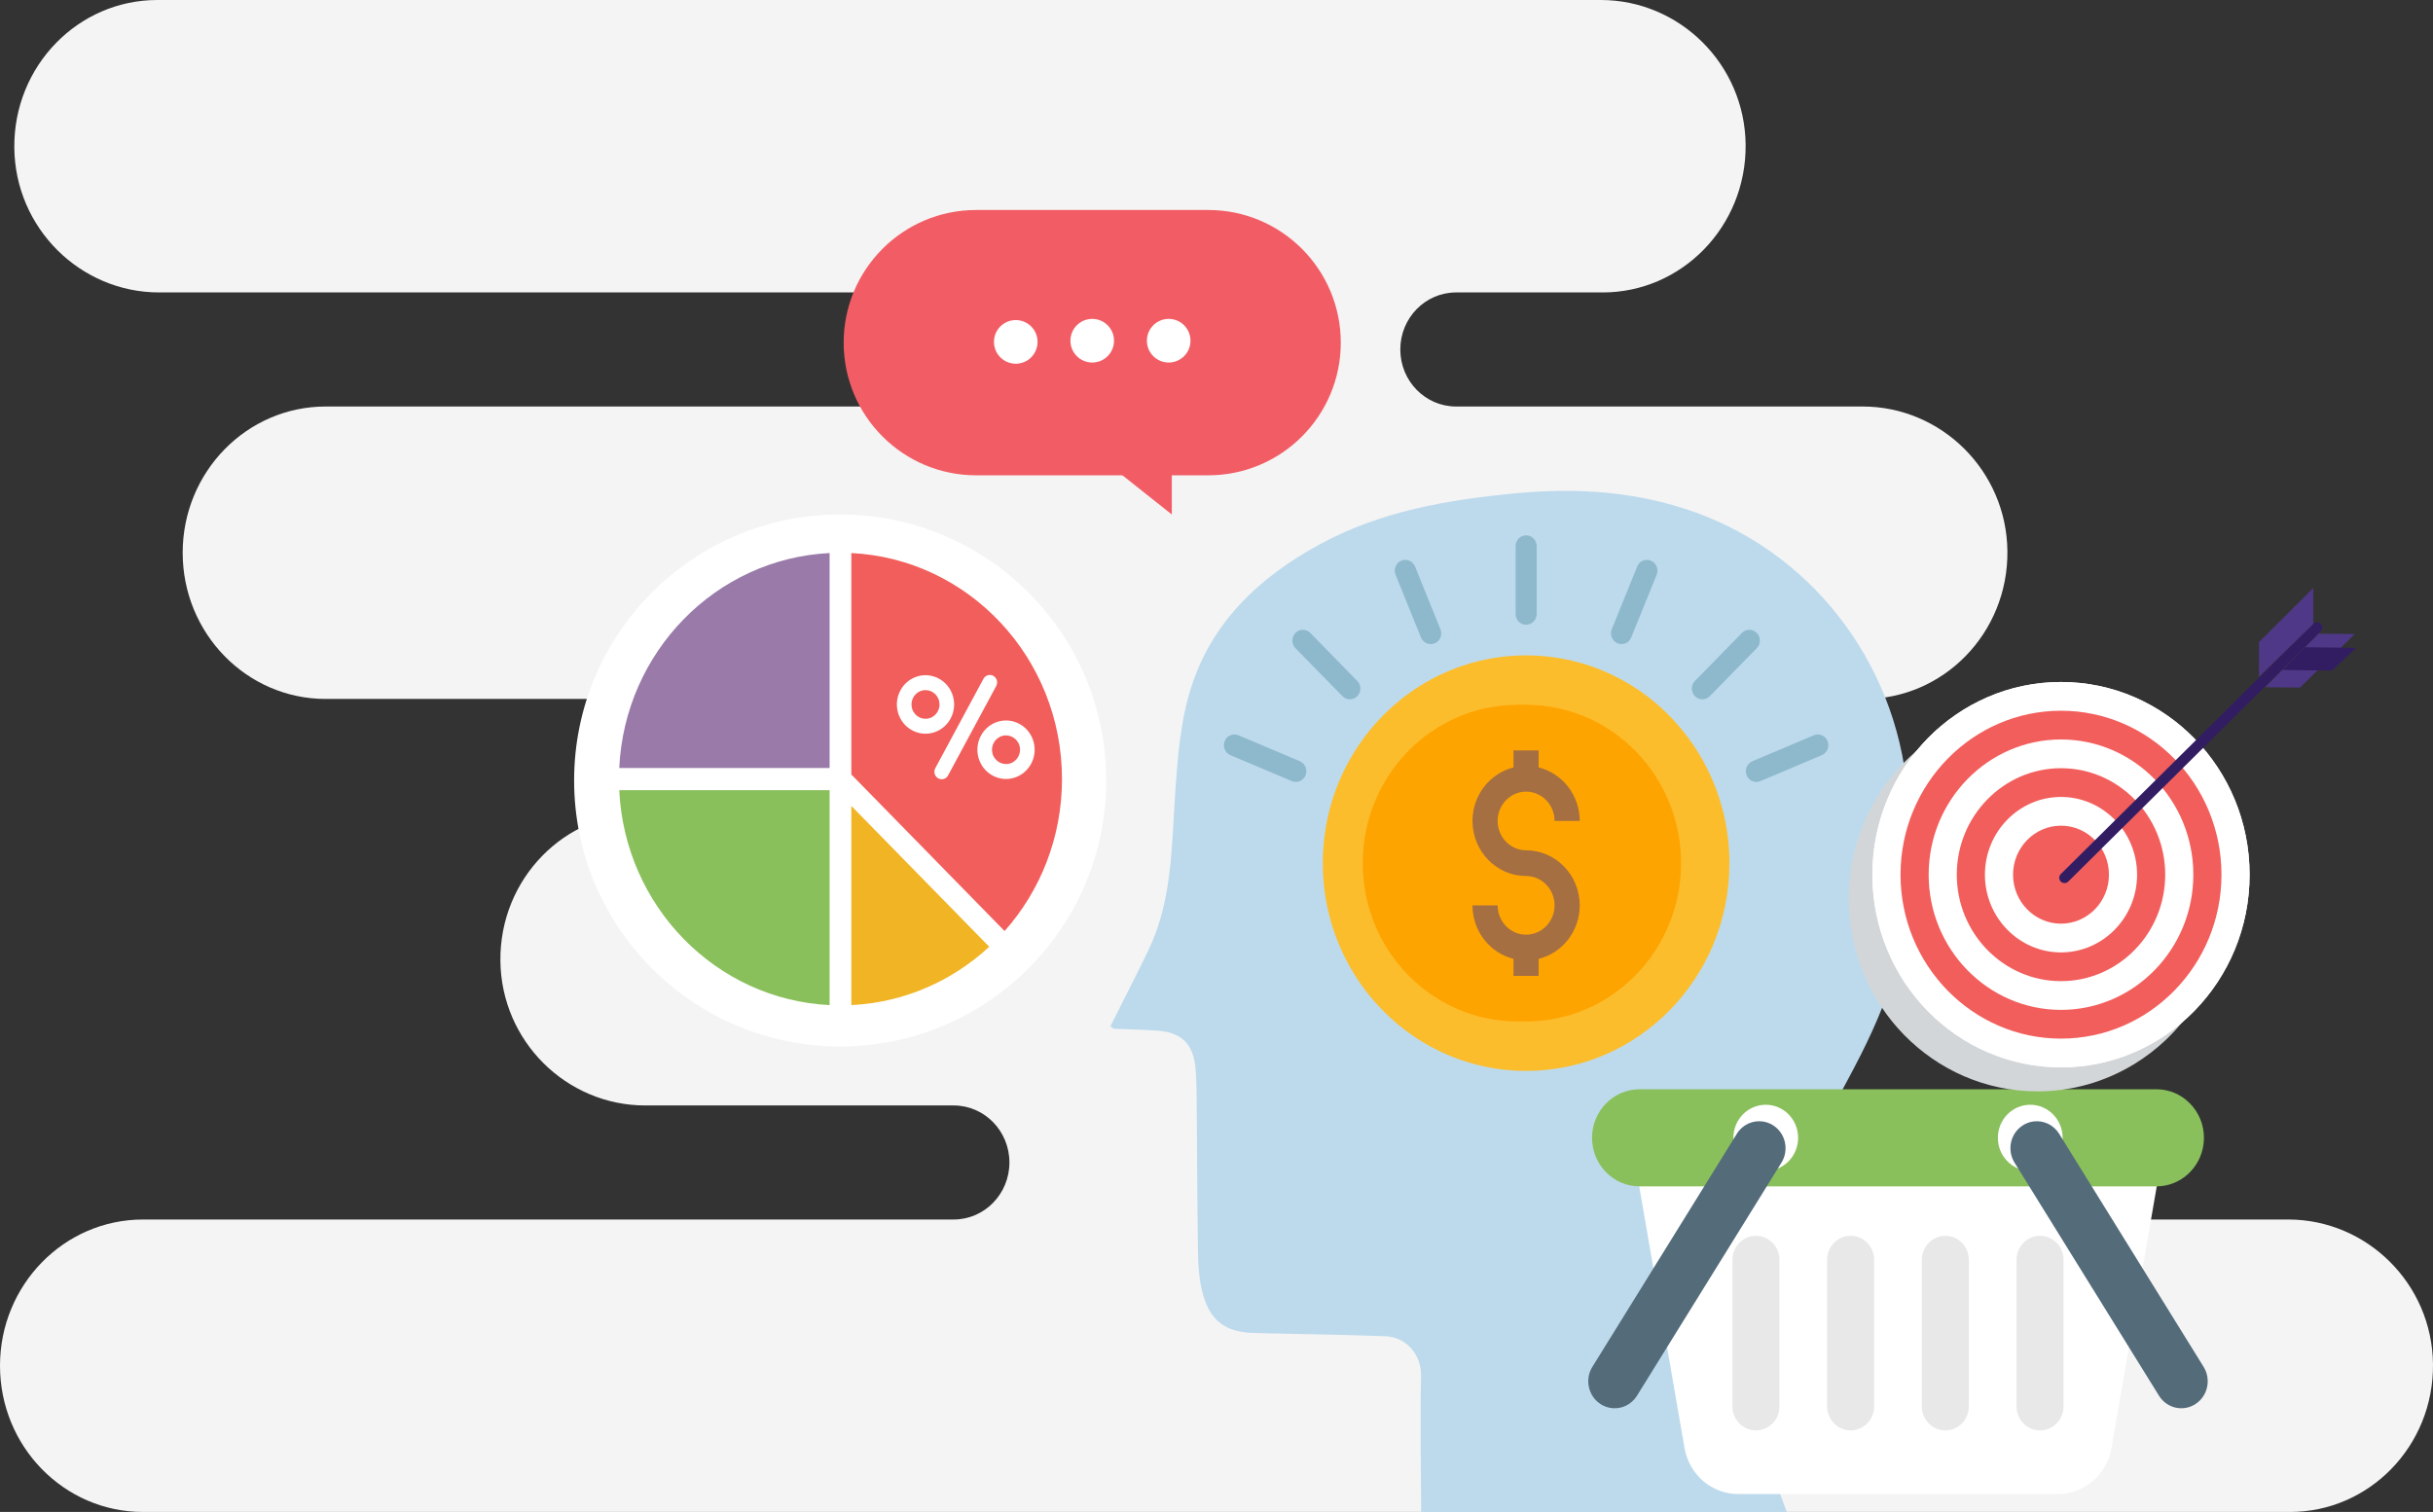 <?xml version="1.0" standalone="no"?>
<!-- Generator: Adobe Fireworks 10, Export SVG Extension by Aaron Beall (http://fireworks.abeall.com) . Version: 0.6.1  -->
<!DOCTYPE svg PUBLIC "-//W3C//DTD SVG 1.1//EN" "http://www.w3.org/Graphics/SVG/1.1/DTD/svg11.dtd">
<svg id="Untitled-%u9801%u9762%201" viewBox="0 0 695 432" style="background-color:#ffffff00" version="1.1"
	xmlns="http://www.w3.org/2000/svg" xmlns:xlink="http://www.w3.org/1999/xlink" xml:space="preserve"
	x="0px" y="0px" width="695px" height="432px"
>
	<rect x="0" y="0" width="695" height="432" fill="#333333" stroke="none"/>
	<path d="M 4.09 42.257 C 3.96 30.532 8.556 19.906 16.05 12.237 C 23.444 4.675 33.657 0 44.935 0 L 457.278 0 C 479.742 0 498.394 18.326 498.648 41.295 C 498.774 53.021 494.182 63.653 486.684 71.321 C 479.289 78.883 469.077 83.558 457.798 83.558 L 415.937 83.558 C 407.139 83.558 400.005 90.854 400.005 99.853 C 400.005 104.352 401.788 108.426 404.669 111.377 C 407.555 114.323 411.538 116.147 415.937 116.147 L 532.062 116.147 C 554.526 116.147 573.177 134.474 573.427 157.442 C 573.557 169.168 568.965 179.8 561.467 187.468 C 554.073 195.031 543.861 199.705 532.582 199.705 L 405.025 199.705 C 396.226 199.705 389.093 207.001 389.093 216 C 389.093 220.499 390.876 224.573 393.757 227.524 C 396.643 230.471 400.625 232.295 405.025 232.295 L 489.962 232.295 C 512.425 232.295 531.077 250.621 531.332 273.59 C 531.457 285.316 526.866 295.947 519.367 303.616 C 511.973 311.178 501.761 315.853 490.482 315.853 L 418.131 315.853 C 409.333 315.853 402.199 323.149 402.199 332.147 C 402.199 336.646 403.983 340.72 406.863 343.672 C 409.749 346.618 413.732 348.442 418.131 348.442 L 653.632 348.442 C 676.096 348.442 694.748 366.768 694.997 389.737 C 695.127 401.463 690.536 412.094 683.038 419.763 C 675.644 427.325 665.431 432 654.153 432 L 40.85 432 C 18.294 432 0 413.296 0 390.221 C 0 378.686 4.576 368.241 11.965 360.679 C 19.359 353.116 29.572 348.442 40.85 348.442 L 272.414 348.442 C 281.213 348.442 288.347 341.146 288.347 332.147 C 288.347 327.648 286.563 323.575 283.683 320.623 C 280.796 317.677 276.814 315.853 272.414 315.853 L 184.311 315.853 C 161.842 315.853 143.19 297.527 142.941 274.552 C 142.811 262.826 147.407 252.2 154.9 244.532 C 162.294 236.97 172.507 232.295 183.786 232.295 L 171.245 232.295 C 180.044 232.295 187.178 224.999 187.178 216 C 187.178 211.501 185.394 207.428 182.513 204.476 C 179.628 201.529 175.644 199.705 171.245 199.705 L 93.034 199.705 C 70.477 199.705 52.184 181.001 52.184 157.927 C 52.184 146.391 56.759 135.946 64.149 128.384 C 71.543 120.822 81.755 116.147 93.034 116.147 L 270.22 116.147 C 279.018 116.147 286.152 108.851 286.152 99.853 C 286.152 95.354 284.369 91.28 281.489 88.328 C 278.603 85.382 274.619 83.558 270.22 83.558 L 45.46 83.558 C 22.992 83.558 4.339 65.232 4.09 42.257 Z" fill="#f4f4f4"/>
	<path id="%u6A62%u5713%u5F62" d="M 164 223 C 164 181.026 198.026 147 240 147 C 281.974 147 316 181.026 316 223 C 316 264.974 281.974 299 240 299 C 198.026 299 164 264.974 164 223 Z" fill="#ffffff"/>
	<g>
		<g>
			<path d="M 341.54 305.668 C 341.752 308.51 341.819 311.363 341.841 314.215 C 341.964 328.754 341.987 343.294 342.21 357.833 C 342.266 361.519 342.512 365.296 343.371 368.845 C 345.426 377.289 349.86 380.668 358.358 380.873 C 366.444 381.078 374.54 381.216 382.625 381.399 C 386.947 381.501 391.269 381.672 395.591 381.787 C 401.498 381.935 406.066 386.853 405.931 393.198 C 405.656 406.124 405.908 419.062 405.961 432 L 510.443 432 C 500.799 407.99 500.772 382.825 506.629 357.08 C 510.593 339.675 519.304 324.35 527.657 308.83 C 532.66 299.529 537.462 289.84 540.489 279.74 C 545.391 263.421 545.927 246.383 545.056 229.345 C 543.158 191.708 519.07 158.921 484.349 146.414 C 467.532 140.354 450.333 139.281 432.778 140.959 C 413.503 142.808 394.552 146.026 377.209 155.407 C 359.631 164.924 345.515 178.093 339.72 198.156 C 337.162 207.034 336.392 216.586 335.744 225.899 C 334.661 241.385 334.984 257.053 328.061 271.455 C 324.566 278.737 320.858 285.903 317.161 293.264 C 317.853 293.685 318.088 293.937 318.322 293.948 C 322.365 294.131 326.397 294.211 330.429 294.462 C 337.587 294.918 341.026 298.388 341.54 305.668 Z" fill="#bddaec"/>
			<g>
				<path d="M 377.857 246.628 C 377.857 239.8 378.988 233.242 381.059 227.134 C 388.954 203.916 410.543 187.257 435.941 187.257 C 438.536 187.257 441.103 187.426 443.615 187.779 C 446.211 188.118 448.751 188.654 451.221 189.345 L 451.236 189.345 C 453.457 189.952 455.639 190.713 457.75 191.587 C 461.201 193.013 464.486 194.775 467.565 196.82 C 471.168 199.205 474.494 201.998 477.475 205.129 C 479.836 207.597 482.003 210.292 483.922 213.169 C 487.524 218.543 490.271 224.553 491.983 230.999 C 493.322 235.978 494.026 241.211 494.026 246.628 C 494.026 279.409 468.021 305.985 435.941 305.985 C 430.654 305.985 425.52 305.265 420.647 303.897 C 414.339 302.148 408.459 299.341 403.2 295.659 C 400.397 293.698 397.761 291.483 395.345 289.057 C 392.281 286.011 389.548 282.612 387.215 278.93 C 385.2 275.784 383.488 272.426 382.094 268.901 C 381.224 266.742 380.493 264.514 379.899 262.242 C 378.56 257.263 377.857 252.03 377.857 246.628 Z" fill="#fcbd2c"/>
				<path d="M 391.672 246.621 C 391.672 221.636 411.492 201.383 435.941 201.383 C 460.39 201.383 480.21 221.636 480.21 246.621 C 480.21 271.605 460.39 291.86 435.941 291.86 C 411.492 291.86 391.672 271.605 391.672 246.621 Z" fill="#fea401"/>
				<path d="M 389.264 246.621 C 389.264 221.636 409.084 201.383 433.534 201.383 C 457.983 201.383 477.803 221.636 477.803 246.621 C 477.803 271.605 457.983 291.86 433.534 291.86 C 409.084 291.86 389.264 271.605 389.264 246.621 Z" fill="#fea401"/>
				<path d="M 420.622 234.557 C 420.622 227.156 425.636 220.95 432.338 219.279 L 432.338 214.413 L 439.526 214.413 L 439.526 219.279 C 446.246 220.932 451.26 227.156 451.26 234.557 L 444.072 234.557 C 444.072 229.929 440.425 226.183 435.932 226.183 C 431.458 226.183 427.81 229.929 427.81 234.557 C 427.81 239.184 431.458 242.948 435.932 242.948 C 444.377 242.948 451.26 250 451.26 258.685 C 451.26 266.086 446.246 272.311 439.526 273.964 L 439.526 278.83 L 432.338 278.83 L 432.338 273.964 C 425.636 272.293 420.622 266.086 420.622 258.685 L 427.81 258.685 C 427.81 263.294 431.458 267.059 435.932 267.059 C 440.425 267.059 444.072 263.294 444.072 258.685 C 444.072 254.058 440.425 250.294 435.932 250.294 C 427.505 250.294 420.622 243.242 420.622 234.557 Z" fill="#a56f41"/>
				<g>
					<path d="M 501.839 185.197 L 488.421 198.909 C 487.839 199.502 487.099 199.808 486.29 199.808 C 485.48 199.808 484.723 199.502 484.16 198.909 C 482.979 197.721 482.979 195.76 484.16 194.572 L 497.577 180.843 C 498.158 180.267 498.915 179.943 499.708 179.943 C 500.517 179.943 501.275 180.267 501.839 180.843 C 502.419 181.418 502.718 182.192 502.718 183.02 C 502.718 183.848 502.419 184.621 501.839 185.197 Z" fill="#8eb9cd"/>
					<path d="M 372.944 221.528 C 372.468 222.679 371.377 223.417 370.162 223.417 C 369.757 223.417 369.387 223.344 369.017 223.182 L 351.461 215.769 C 349.93 215.103 349.207 213.304 349.841 211.739 C 350.299 210.586 351.391 209.849 352.624 209.849 C 353.011 209.849 353.398 209.921 353.768 210.083 L 371.306 217.496 C 372.838 218.144 373.578 219.943 372.944 221.528 Z" fill="#8eb9cd"/>
					<path d="M 411.471 179.781 C 411.788 180.555 411.788 181.382 411.471 182.139 C 411.172 182.912 410.591 183.488 409.852 183.811 C 409.482 183.974 409.094 184.045 408.689 184.045 C 407.474 184.045 406.383 183.29 405.907 182.139 L 398.652 164.216 C 398.019 162.651 398.74 160.852 400.272 160.204 C 400.642 160.042 401.03 159.969 401.418 159.969 C 402.649 159.969 403.741 160.708 404.216 161.859 L 411.471 179.781 Z" fill="#8eb9cd"/>
					<path d="M 438.958 156.029 L 438.958 175.426 C 438.958 177.118 437.603 178.503 435.947 178.503 C 434.274 178.503 432.936 177.118 432.936 175.426 L 432.936 156.029 C 432.936 154.337 434.274 152.952 435.947 152.952 C 437.603 152.952 438.958 154.337 438.958 156.029 Z" fill="#8eb9cd"/>
					<path d="M 387.718 194.572 C 388.299 195.148 388.598 195.922 388.598 196.731 C 388.598 197.559 388.299 198.333 387.718 198.909 C 387.154 199.502 386.397 199.808 385.587 199.808 C 384.794 199.808 384.037 199.502 383.474 198.909 L 370.038 185.197 C 368.876 183.991 368.876 182.048 370.038 180.843 C 370.602 180.267 371.359 179.943 372.169 179.943 C 372.979 179.943 373.736 180.267 374.3 180.843 L 387.718 194.572 Z" fill="#8eb9cd"/>
					<path d="M 473.242 164.216 L 465.969 182.139 C 465.494 183.308 464.402 184.045 463.187 184.045 C 462.8 184.045 462.413 183.974 462.043 183.811 C 460.511 183.164 459.772 181.365 460.405 179.799 L 467.677 161.859 C 468.136 160.708 469.227 159.969 470.459 159.969 C 470.847 159.969 471.235 160.042 471.604 160.204 C 473.136 160.852 473.876 162.651 473.242 164.216 Z" fill="#8eb9cd"/>
					<path d="M 520.415 215.769 L 502.877 223.182 C 502.508 223.344 502.12 223.417 501.715 223.417 C 500.5 223.417 499.409 222.679 498.933 221.528 C 498.317 219.961 499.039 218.144 500.571 217.496 L 518.109 210.083 C 518.479 209.921 518.866 209.849 519.253 209.849 C 520.486 209.849 521.577 210.586 522.053 211.739 C 522.686 213.304 521.947 215.103 520.415 215.769 Z" fill="#8eb9cd"/>
				</g>
			</g>
		</g>
		<g>
			<g>
				<g>
					<g>
						<path d="M 616.615 335.929 L 603.126 413.888 C 601.746 421.425 595.314 426.882 587.821 426.882 L 496.524 426.882 C 489.03 426.882 482.598 421.425 481.228 413.888 L 481.189 413.676 L 467.729 335.929 L 616.615 335.929 Z" fill="#ffffff"/>
						<path d="M 508.309 359.965 L 508.309 401.832 C 508.309 405.625 505.303 408.697 501.591 408.697 C 497.887 408.697 494.881 405.625 494.881 401.832 L 494.881 359.965 C 494.881 356.172 497.887 353.1 501.591 353.1 C 503.443 353.1 505.129 353.872 506.341 355.111 C 507.562 356.35 508.309 358.065 508.309 359.965 Z" fill="#e8e8e8"/>
						<path d="M 535.361 359.965 L 535.361 401.832 C 535.361 405.625 532.354 408.697 528.643 408.697 C 524.938 408.697 521.932 405.625 521.932 401.832 L 521.932 359.965 C 521.932 356.172 524.938 353.1 528.643 353.1 C 530.494 353.1 532.18 353.872 533.393 355.111 C 534.613 356.35 535.361 358.065 535.361 359.965 Z" fill="#e8e8e8"/>
						<path d="M 562.412 359.965 L 562.412 401.832 C 562.412 405.625 559.406 408.697 555.694 408.697 C 551.99 408.697 548.983 405.625 548.983 401.832 L 548.983 359.965 C 548.983 356.172 551.99 353.1 555.694 353.1 C 557.546 353.1 559.232 353.872 560.444 355.111 C 561.664 356.35 562.412 358.065 562.412 359.965 Z" fill="#e8e8e8"/>
						<path d="M 589.463 359.965 L 589.463 401.832 C 589.463 405.625 586.457 408.697 582.745 408.697 C 579.041 408.697 576.035 405.625 576.035 401.832 L 576.035 359.965 C 576.035 356.172 579.041 353.1 582.745 353.1 C 584.597 353.1 586.283 353.872 587.495 355.111 C 588.716 356.35 589.463 358.065 589.463 359.965 Z" fill="#e8e8e8"/>
						<path d="M 629.567 325.097 C 629.567 325.706 629.528 326.304 629.449 326.892 C 628.595 333.698 622.888 338.972 615.999 338.972 L 468.344 338.972 C 464.712 338.972 461.308 337.522 458.747 334.905 C 456.196 332.299 454.777 328.819 454.777 325.097 C 454.777 317.449 460.861 311.231 468.344 311.231 L 615.999 311.231 C 619.622 311.231 623.027 312.672 625.588 315.299 C 628.148 317.905 629.567 321.385 629.567 325.097 Z" fill="#8ac05c"/>
						<path d="M 495.149 325.102 C 495.149 319.884 499.288 315.653 504.395 315.653 C 509.502 315.653 513.643 319.884 513.643 325.102 C 513.643 330.321 509.502 334.551 504.395 334.551 C 499.288 334.551 495.149 330.321 495.149 325.102 Z" fill="#ffffff"/>
						<path d="M 589.196 325.102 C 589.196 319.884 585.056 315.653 579.949 315.653 C 574.842 315.653 570.702 319.884 570.702 325.102 C 570.702 330.321 574.842 334.551 579.949 334.551 C 585.056 334.551 589.196 330.321 589.196 325.102 Z" fill="#ffffff"/>
						<path d="M 580.862 320.423 C 579.805 320.562 578.76 320.934 577.799 321.557 C 574.28 323.834 573.234 328.596 575.462 332.193 L 616.729 398.787 C 618.959 402.382 623.615 403.455 627.138 401.175 C 630.658 398.897 631.704 394.135 629.475 390.539 L 588.208 323.945 C 586.587 321.33 583.681 320.051 580.862 320.423 Z" fill="#546b7a"/>
						<path d="M 503.482 320.423 C 504.539 320.562 505.584 320.934 506.546 321.557 C 510.065 323.834 511.111 328.596 508.883 332.193 L 467.615 398.787 C 465.385 402.382 460.729 403.455 457.206 401.175 C 453.687 398.897 452.64 394.135 454.868 390.539 L 496.136 323.945 C 497.757 321.33 500.663 320.051 503.482 320.423 Z" fill="#546b7a"/>
					</g>
				</g>
			</g>
		</g>
	</g>
	<g>
		<g>
			<path d="M 282.577 270.508 C 272.065 280.258 258.314 286.435 243.19 287.18 L 243.19 230.269 L 282.577 270.508 Z" fill="#f0b424"/>
			<path d="M 303.361 222.6 C 303.361 239.312 297.153 254.552 286.968 266.021 L 243.19 221.284 L 243.19 158.019 C 276.696 159.669 303.361 187.949 303.361 222.6 Z" fill="#f25e5b"/>
			<path d="M 236.982 158.019 L 236.982 219.429 L 176.889 219.429 C 178.456 186.24 204.505 159.62 236.982 158.019 Z" fill="#997aa8"/>
			<path d="M 236.982 225.772 L 236.982 287.18 C 204.505 285.58 178.456 258.961 176.889 225.772 L 236.982 225.772 Z" fill="#8ac05c"/>
		</g>
		<g>
			<g>
				<path d="M 269.579 222.564 C 269.067 222.716 268.498 222.667 267.993 222.384 C 266.983 221.816 266.616 220.52 267.171 219.489 L 280.926 193.95 C 281.481 192.918 282.749 192.542 283.759 193.11 C 284.768 193.678 285.136 194.973 284.58 196.005 L 270.826 221.543 C 270.548 222.06 270.092 222.412 269.579 222.564 Z" fill="#ffffff"/>
			</g>
			<g>
				<g>
					<path d="M 266.655 209.308 C 262.324 210.592 257.776 208.035 256.52 203.609 C 255.263 199.181 257.767 194.535 262.098 193.251 C 266.429 191.968 270.977 194.524 272.233 198.952 C 273.489 203.378 270.986 208.024 266.655 209.308 ZM 263.26 197.346 C 261.137 197.975 259.911 200.252 260.527 202.421 C 261.142 204.59 263.37 205.842 265.493 205.213 C 267.616 204.584 268.842 202.308 268.227 200.139 C 267.611 197.97 265.383 196.717 263.26 197.346 Z" fill="#ffffff"/>
				</g>
				<g>
					<path d="M 289.654 222.242 C 285.322 223.526 280.775 220.97 279.519 216.543 C 278.262 212.115 280.766 207.47 285.097 206.186 C 289.428 204.902 293.976 207.458 295.232 211.886 C 296.488 216.312 293.985 220.958 289.654 222.242 ZM 286.259 210.28 C 284.136 210.909 282.91 213.186 283.525 215.356 C 284.141 217.525 286.369 218.776 288.492 218.148 C 290.615 217.519 291.841 215.242 291.225 213.073 C 290.61 210.905 288.381 209.651 286.259 210.28 Z" fill="#ffffff"/>
				</g>
			</g>
		</g>
	</g>
	<g>
		<g>
			<path d="M 345.157 135.806 L 278.843 135.806 C 257.943 135.806 241 118.836 241 97.903 L 241 97.903 C 241 76.97 257.943 60 278.843 60 L 345.157 60 C 366.057 60 383 76.97 383 97.903 L 383 97.903 C 383 118.836 366.057 135.806 345.157 135.806 Z" fill="#f25d65"/>
		</g>
		<g>
			<path d="M 334.734 133.418 L 334.734 147 L 317.63 133.418 L 334.734 133.418 Z" fill="#f25d65"/>
		</g>
		<g>
			<g>
				<path d="M 327.617 97.348 C 327.617 100.792 330.404 103.584 333.842 103.584 C 337.281 103.584 340.068 100.792 340.068 97.348 C 340.068 93.904 337.281 91.113 333.842 91.113 C 330.404 91.113 327.617 93.904 327.617 97.348 Z" fill="#ffffff"/>
			</g>
			<g>
				<path d="M 305.774 97.348 C 305.774 100.792 308.562 103.584 312 103.584 C 315.438 103.584 318.226 100.792 318.226 97.348 C 318.226 93.904 315.438 91.113 312 91.113 C 308.562 91.113 305.774 93.904 305.774 97.348 Z" fill="#ffffff"/>
			</g>
			<g>
				<path d="M 283.932 97.688 C 283.932 101.131 286.719 103.923 290.158 103.923 C 293.596 103.923 296.383 101.131 296.383 97.688 C 296.383 94.244 293.596 91.452 290.158 91.452 C 286.719 91.452 283.932 94.244 283.932 97.688 Z" fill="#ffffff"/>
			</g>
		</g>
	</g>
	<g>
		<path d="M 528.144 256.774 C 528.144 287.181 552.268 311.827 582.018 311.827 C 592.022 311.827 601.387 309.029 609.418 304.172 C 609.595 304.066 609.775 303.956 609.96 303.842 C 612.996 301.954 615.844 299.78 618.447 297.337 C 618.486 297.304 618.505 297.285 618.505 297.285 L 618.518 297.272 C 620.235 295.652 621.845 293.923 623.341 292.098 L 631.713 283.117 L 626.978 287.11 C 632.616 278.413 635.893 267.981 635.893 256.774 C 635.893 226.373 611.774 201.72 582.018 201.72 C 571.772 201.72 562.193 204.643 554.036 209.72 L 553.456 208.301 L 547.388 214.605 C 544.774 216.85 542.369 219.34 540.216 222.05 C 532.665 231.527 528.144 243.612 528.144 256.774 Z" fill="#d3d6d8"/>
		<path d="M 642.611 249.913 C 642.611 219.508 618.49 194.86 588.736 194.86 C 558.982 194.86 534.862 219.508 534.862 249.913 C 534.862 280.319 558.982 304.967 588.736 304.967 C 618.49 304.967 642.611 280.319 642.611 249.913 Z" fill="#ffffff"/>
		<path d="M 642.611 249.913 C 642.611 219.508 618.49 194.86 588.736 194.86 C 558.982 194.86 534.862 219.508 534.862 249.913 C 534.862 280.319 558.982 304.967 588.736 304.967 C 618.49 304.967 642.611 280.319 642.611 249.913 Z" fill="#ffffff"/>
		<path d="M 588.736 296.756 C 614.012 296.756 634.575 275.742 634.575 249.913 C 634.575 224.084 614.012 203.071 588.736 203.071 C 563.461 203.071 542.897 224.084 542.897 249.913 C 542.897 275.742 563.461 296.756 588.736 296.756 Z" fill="#f25e5b"/>
		<path d="M 588.736 288.545 C 609.582 288.545 626.54 271.215 626.54 249.913 C 626.54 228.612 609.582 211.282 588.736 211.282 C 567.891 211.282 550.932 228.612 550.932 249.913 C 550.932 271.215 567.891 288.545 588.736 288.545 Z" fill="#ffffff"/>
		<path d="M 588.736 280.334 C 605.151 280.334 618.505 266.688 618.505 249.913 C 618.505 233.14 605.151 219.493 588.736 219.493 C 572.322 219.493 558.968 233.14 558.968 249.913 C 558.968 266.688 572.322 280.334 588.736 280.334 Z" fill="#f25e5b"/>
		<path d="M 588.736 272.123 C 600.72 272.123 610.47 262.16 610.47 249.913 C 610.47 237.667 600.72 227.705 588.736 227.705 C 576.752 227.705 567.003 237.667 567.003 249.913 C 567.003 262.16 576.752 272.123 588.736 272.123 Z" fill="#ffffff"/>
		<path d="M 588.736 263.912 C 596.289 263.912 602.434 257.633 602.434 249.913 C 602.434 242.195 596.289 235.916 588.736 235.916 C 581.183 235.916 575.038 242.195 575.038 249.913 C 575.038 257.633 581.183 263.912 588.736 263.912 Z" fill="#f25e5b"/>
	</g>
	<g>
		<g>
			<path d="M 589.744 252.318 C 589.357 252.318 588.97 252.171 588.674 251.876 C 588.083 251.288 588.083 250.333 588.674 249.744 L 660.799 178.26 C 661.39 177.67 662.347 177.67 662.938 178.26 C 663.529 178.848 663.529 179.803 662.938 180.392 L 590.813 251.876 C 590.518 252.171 590.131 252.318 589.744 252.318 Z" fill="#321d63"/>
		</g>
		<g>
			<path d="M 660.799 178.26 L 660.799 168 L 645.296 183.457 L 645.296 193.374 L 660.799 178.26 Z" fill="#4f3887"/>
		</g>
		<g>
			<path d="M 662.366 181.048 L 672.655 181.149 L 657 196.452 L 647.053 196.354 L 662.366 181.048 Z" fill="#4f3887"/>
		</g>
		<g>
			<path d="M 658.479 184.923 L 673 185.113 L 666.18 191.606 L 652.002 191.42 L 658.479 184.923 Z" fill="#321d63"/>
		</g>
	</g>
</svg>
